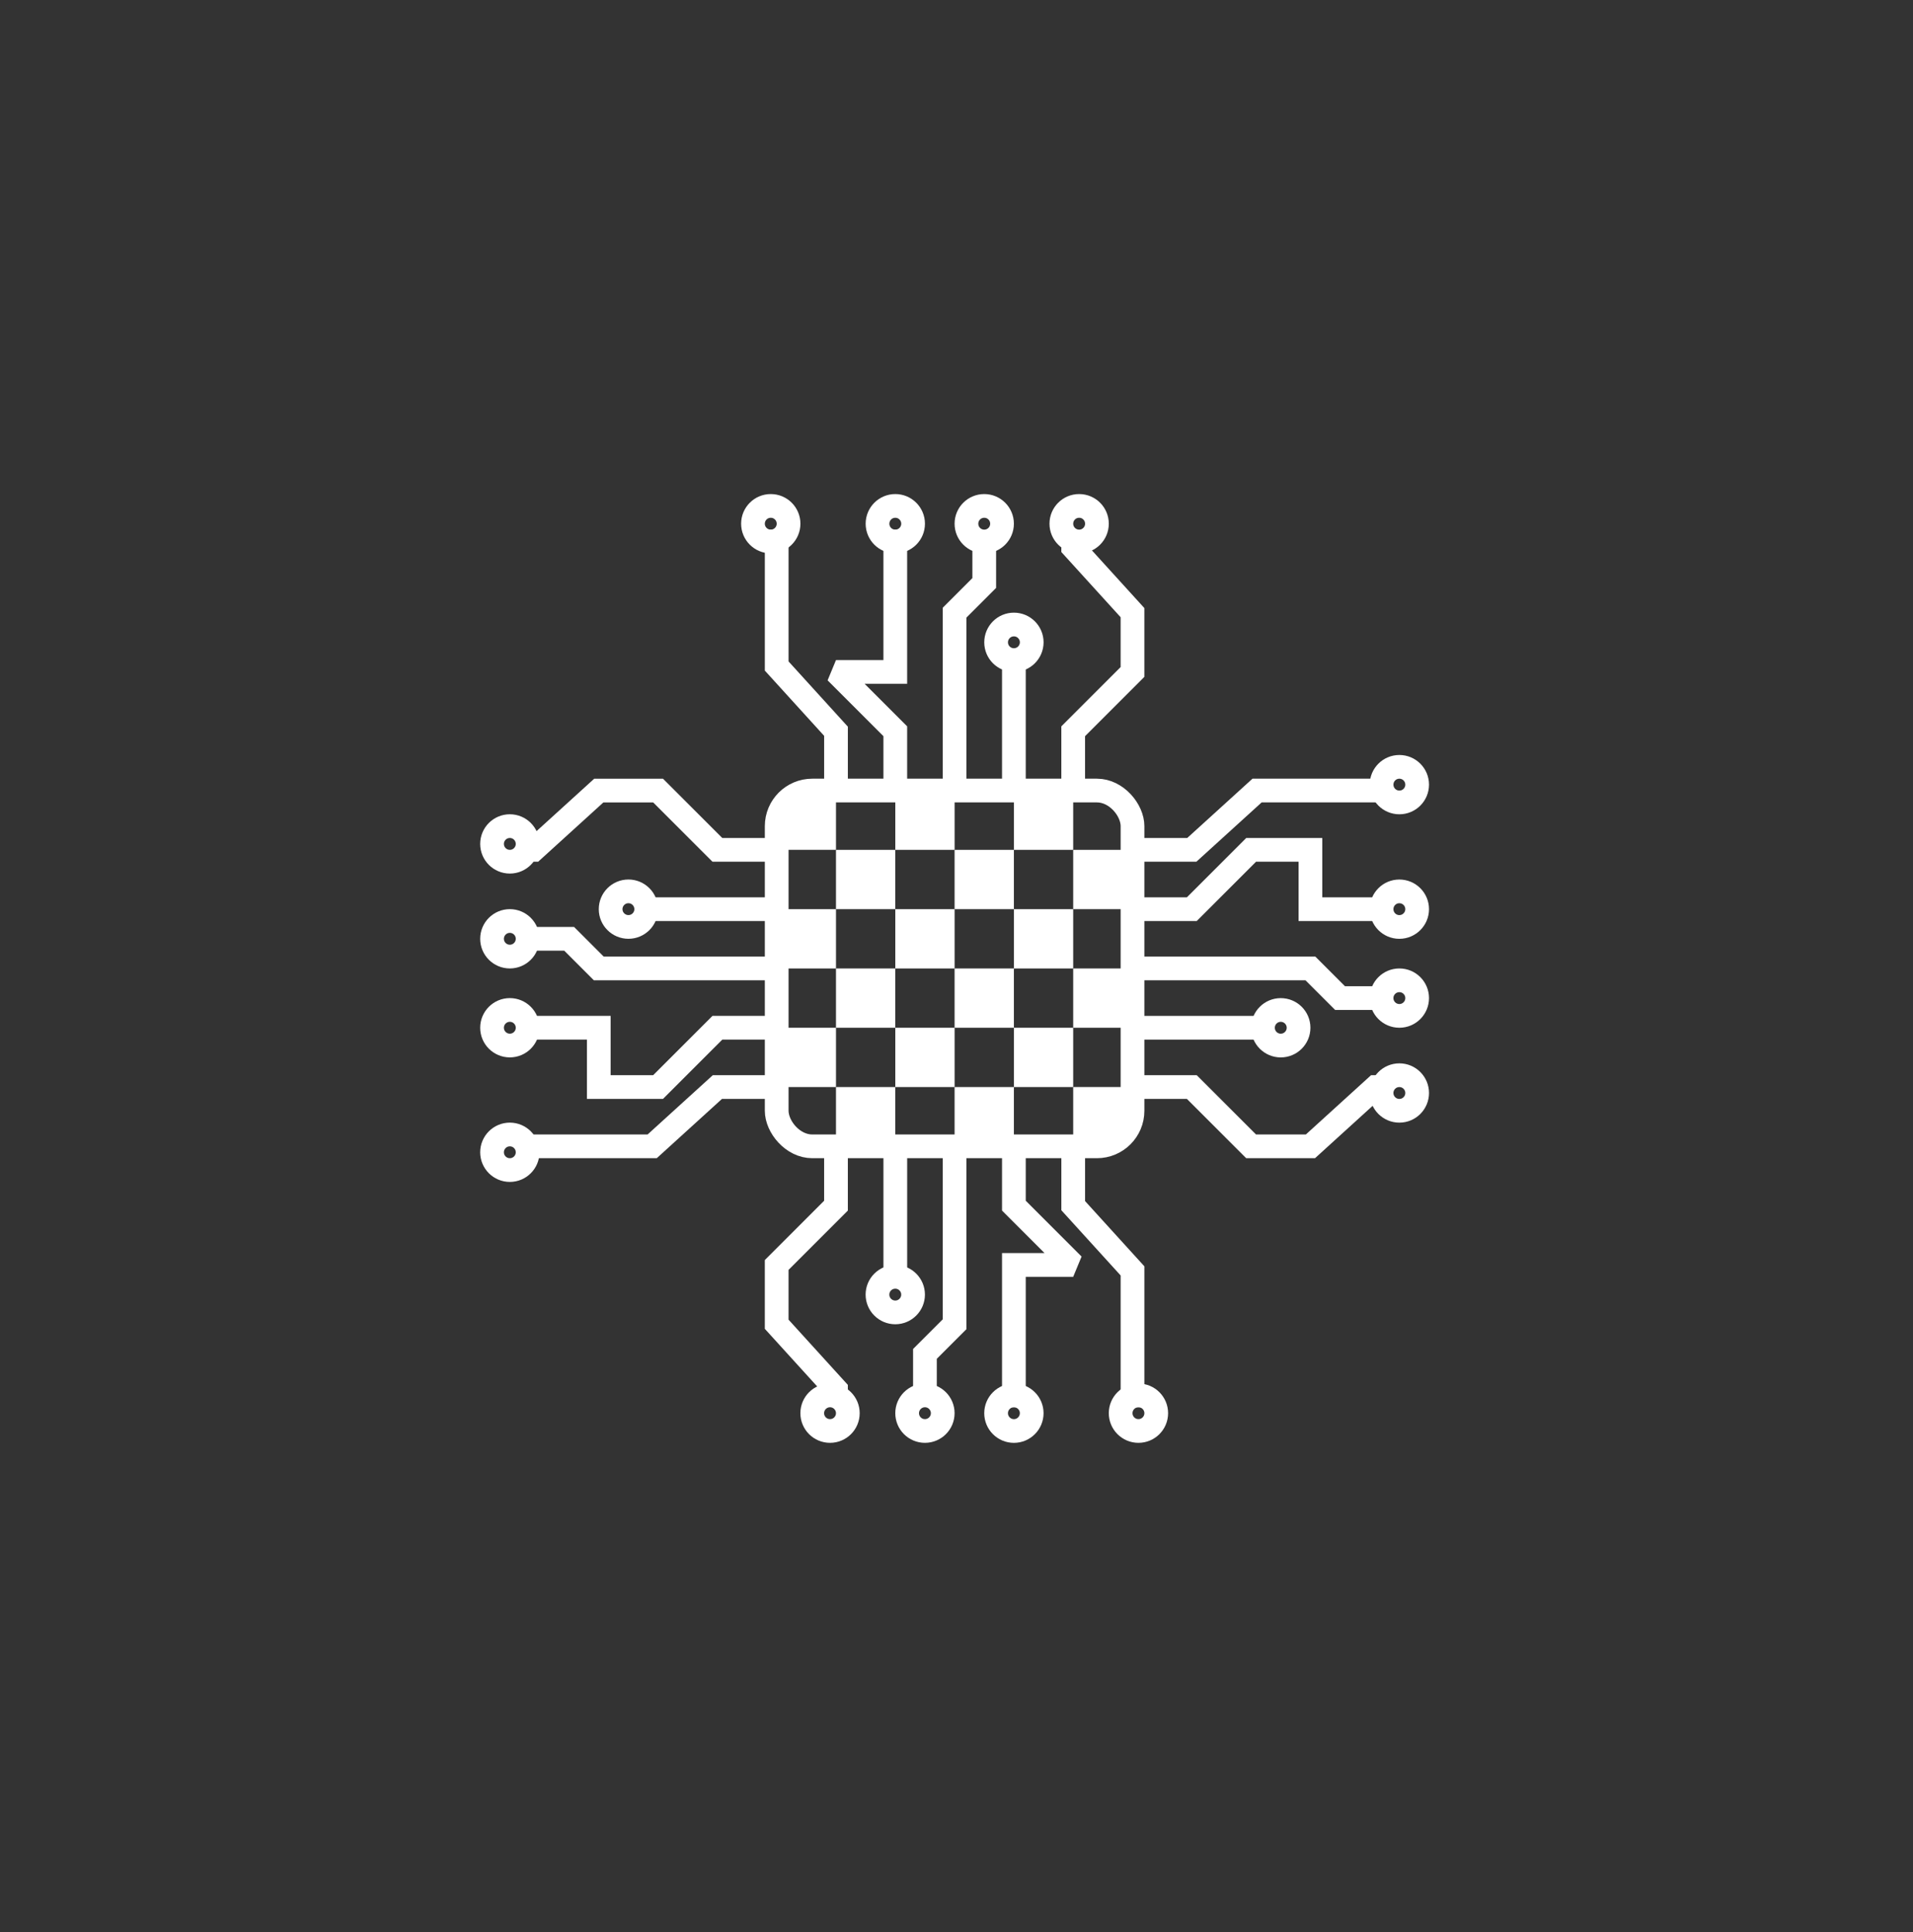 <svg xmlns="http://www.w3.org/2000/svg" fill="none" viewBox="0 0 100 101" height="101" width="100">
<rect x="0" y="0" width="100" height="101" fill="#333333" stroke="none"/>
<rect stroke-width="1.24" stroke="white" rx="1.86" height="18.6" width="18.6" y="41.328" x="40.601"></rect>
<path stroke-width="1.24" stroke="white" d="M59.201 44.428H62.301L65.711 41.328H72.841"></path>
<path stroke-width="1.24" stroke="white" d="M43.701 41.328L43.701 38.228L40.601 34.818L40.601 27.688"></path>
<path stroke-width="1.24" stroke="white" d="M56.101 59.928L56.101 63.029L59.201 66.439L59.201 73.569"></path>
<path stroke-width="1.24" stroke="white" d="M40.601 56.828L37.501 56.828L34.091 59.928L26.961 59.928"></path>
<path stroke-width="1.24" stroke="white" d="M59.201 53.728H62.301H66.021"></path>
<path stroke-width="1.24" stroke="white" d="M53 41.328L53 38.228L53 34.508"></path>
<path stroke-width="1.24" stroke="white" d="M46.801 59.928L46.801 63.029L46.801 66.749"></path>
<path stroke-width="1.24" stroke="white" d="M40.601 47.529L37.501 47.529L33.781 47.529"></path>
<path stroke-width="1.24" stroke="white" d="M59.201 47.529H62.301L65.401 44.429H68.501V47.529H72.841"></path>
<path fill="white" d="M46.8 38.228L47.42 38.228L47.42 37.972L47.239 37.79L46.8 38.228ZM43.7 35.128L43.7 34.508L43.262 35.567L43.7 35.128ZM46.8 35.128L46.8 35.748L47.42 35.748L47.42 35.128L46.8 35.128ZM46.8 32.028L47.42 32.028L46.8 32.028ZM46.8 41.328L47.42 41.328L47.42 38.228L46.8 38.228L46.18 38.228L46.18 41.328L46.8 41.328ZM46.8 38.228L47.239 37.79L44.139 34.69L43.7 35.128L43.262 35.567L46.362 38.667L46.8 38.228ZM43.7 35.128L43.7 35.748L46.8 35.748L46.8 35.128L46.8 34.508L43.7 34.508L43.7 35.128ZM46.8 35.128L47.42 35.128L47.42 32.028L46.8 32.028L46.18 32.028L46.18 35.128L46.8 35.128ZM46.8 32.028L47.42 32.028L47.42 27.688L46.8 27.688L46.18 27.688L46.18 32.028L46.8 32.028Z"></path>
<path fill="white" d="M53 63.029L52.38 63.029L52.38 63.285L52.561 63.467L53 63.029ZM56.1 66.129L56.1 66.749L56.538 65.69L56.1 66.129ZM53 66.129L53 65.508L52.38 65.508L52.38 66.129L53 66.129ZM53 69.228L52.38 69.228L53 69.228ZM53 59.928L52.38 59.928L52.38 63.029L53 63.029L53.62 63.029L53.62 59.928L53 59.928ZM53 63.029L52.561 63.467L55.661 66.567L56.1 66.129L56.538 65.69L53.438 62.59L53 63.029ZM56.1 66.129L56.1 65.508L53 65.508L53 66.129L53 66.749L56.1 66.749L56.1 66.129ZM53 66.129L52.38 66.129L52.38 69.228L53 69.228L53.62 69.228L53.62 66.129L53 66.129ZM53 69.228L52.38 69.228L52.38 73.569L53 73.569L53.62 73.569L53.62 69.228L53 69.228Z"></path>
<path stroke-width="1.24" stroke="white" d="M40.601 53.728L37.501 53.728L34.401 56.828L31.301 56.828L31.301 53.728L26.961 53.728"></path>
<path stroke-width="1.24" stroke="white" d="M59.201 50.628H68.501L70.051 52.178H72.531"></path>
<path stroke-width="1.24" stroke="white" d="M49.9 41.328L49.9 32.028L51.45 30.478L51.45 27.998"></path>
<path stroke-width="1.24" stroke="white" d="M49.9 59.928L49.9 69.228L48.35 70.778L48.35 73.258"></path>
<path stroke-width="1.24" stroke="white" d="M40.601 50.628L31.301 50.628L29.751 49.078L27.271 49.078"></path>
<path stroke-width="1.24" stroke="white" d="M59.201 56.828H62.301L65.401 59.928H68.501L71.911 56.828H72.531"></path>
<path stroke-width="1.24" stroke="white" d="M56.1 41.328L56.1 38.228L59.2 35.128L59.2 32.028L56.1 28.618L56.1 27.998"></path>
<path stroke-width="1.24" stroke="white" d="M43.7 59.928L43.7 63.029L40.6 66.129L40.6 69.228L43.7 72.638L43.7 73.258"></path>
<path stroke-width="1.24" stroke="white" d="M40.601 44.429L37.501 44.429L34.401 41.329L31.301 41.329L27.891 44.429L27.271 44.429"></path>
<circle stroke-width="1.24" stroke="white" r="0.93" cy="41.019" cx="73.15"></circle>
<circle stroke-width="1.24" stroke="white" transform="rotate(-90 40.291 27.378)" r="0.93" cy="27.378" cx="40.291"></circle>
<circle stroke-width="1.24" stroke="white" transform="rotate(90 59.511 73.878)" r="0.93" cy="73.878" cx="59.511"></circle>
<circle stroke-width="1.24" stroke="white" transform="rotate(-180 26.651 60.238)" r="0.93" cy="60.238" cx="26.651"></circle>
<path stroke-width="1.24" stroke="white" d="M73.149 46.599C73.663 46.599 74.08 47.015 74.08 47.529C74.08 48.042 73.663 48.459 73.149 48.459C72.636 48.459 72.22 48.042 72.22 47.529C72.22 47.015 72.636 46.599 73.149 46.599Z"></path>
<path stroke-width="1.24" stroke="white" d="M45.871 27.379C45.871 26.865 46.287 26.448 46.801 26.448C47.314 26.448 47.731 26.865 47.731 27.379C47.731 27.892 47.314 28.308 46.801 28.308C46.287 28.308 45.871 27.892 45.871 27.379Z"></path>
<path stroke-width="1.24" stroke="white" d="M53.931 73.878C53.931 74.392 53.514 74.809 53.001 74.809C52.487 74.809 52.07 74.392 52.07 73.878C52.07 73.365 52.487 72.948 53.001 72.948C53.514 72.949 53.931 73.365 53.931 73.878Z"></path>
<path stroke-width="1.24" stroke="white" d="M26.651 54.658C26.138 54.658 25.721 54.242 25.721 53.728C25.721 53.215 26.138 52.798 26.651 52.798C27.165 52.798 27.581 53.215 27.581 53.728C27.581 54.242 27.165 54.658 26.651 54.658Z"></path>
<circle stroke-width="1.24" stroke="white" r="0.93" cy="52.178" cx="73.15"></circle>
<circle stroke-width="1.24" stroke="white" transform="rotate(-90 51.45 27.378)" r="0.93" cy="27.378" cx="51.45"></circle>
<circle stroke-width="1.24" stroke="white" transform="rotate(90 48.35 73.878)" r="0.93" cy="73.878" cx="48.35"></circle>
<circle stroke-width="1.24" stroke="white" transform="rotate(-180 26.651 49.078)" r="0.93" cy="49.078" cx="26.651"></circle>
<path stroke-width="1.24" stroke="white" d="M66.95 52.799C67.464 52.799 67.881 53.215 67.881 53.728C67.881 54.242 67.464 54.659 66.95 54.659C66.437 54.659 66.02 54.242 66.02 53.728C66.021 53.215 66.437 52.799 66.95 52.799Z"></path>
<path stroke-width="1.24" stroke="white" d="M52.071 33.579C52.071 33.065 52.487 32.648 53.001 32.648C53.515 32.648 53.932 33.065 53.932 33.579C53.931 34.092 53.514 34.508 53.001 34.508C52.487 34.508 52.071 34.092 52.071 33.579Z"></path>
<path stroke-width="1.24" stroke="white" d="M47.73 67.678C47.73 68.192 47.313 68.609 46.8 68.609C46.286 68.609 45.869 68.192 45.869 67.678C45.869 67.165 46.286 66.749 46.8 66.749C47.313 66.749 47.729 67.165 47.73 67.678Z"></path>
<path stroke-width="1.24" stroke="white" d="M32.851 48.458C32.337 48.458 31.92 48.042 31.92 47.529C31.92 47.015 32.337 46.598 32.851 46.598C33.364 46.598 33.78 47.015 33.78 47.529C33.78 48.042 33.364 48.458 32.851 48.458Z"></path>
<circle stroke-width="1.24" stroke="white" r="0.93" cy="57.139" cx="73.15"></circle>
<circle stroke-width="1.24" stroke="white" transform="rotate(-90 56.411 27.378)" r="0.93" cy="27.378" cx="56.411"></circle>
<circle stroke-width="1.24" stroke="white" transform="rotate(90 43.389 73.878)" r="0.93" cy="73.878" cx="43.389"></circle>
<circle stroke-width="1.24" stroke="white" transform="rotate(-180 26.651 44.118)" r="0.93" cy="44.118" cx="26.651"></circle>
<rect fill="white" height="3.1" width="3.1" y="44.429" x="43.7"></rect>
<rect fill="white" height="3.1" width="3.1" y="47.529" x="40.601"></rect>
<rect fill="white" height="3.1" width="3.1" y="50.628" x="43.7"></rect>
<rect fill="white" height="3.1" width="3.1" y="53.728" x="40.601"></rect>
<rect fill="white" height="3.1" width="3.1" y="56.828" x="43.7"></rect>
<path fill="white" d="M40.601 41.948C40.601 41.606 40.878 41.328 41.221 41.328H43.701V44.428H40.601V41.948Z"></path>
<rect fill="white" height="3.1" width="3.1" y="44.429" x="49.9"></rect>
<rect fill="white" height="3.1" width="3.1" y="47.529" x="46.801"></rect>
<rect fill="white" height="3.1" width="3.1" y="50.628" x="49.9"></rect>
<rect fill="white" height="3.1" width="3.1" y="53.728" x="46.801"></rect>
<rect fill="white" height="3.1" width="3.1" y="56.828" x="49.9"></rect>
<rect fill="white" height="3.1" width="3.1" y="41.328" x="46.801"></rect>
<rect fill="white" height="3.1" width="3.1" y="44.429" x="56.1"></rect>
<rect fill="white" height="3.1" width="3.1" y="47.529" x="53"></rect>
<rect fill="white" height="3.1" width="3.1" y="50.628" x="56.1"></rect>
<rect fill="white" height="3.1" width="3.1" y="53.728" x="53"></rect>
<path fill="white" d="M56.1 56.828H59.2V59.308C59.2 59.651 58.922 59.928 58.58 59.928H56.1V56.828Z"></path>
<rect fill="white" height="3.1" width="3.1" y="41.328" x="53"></rect>
</svg>
